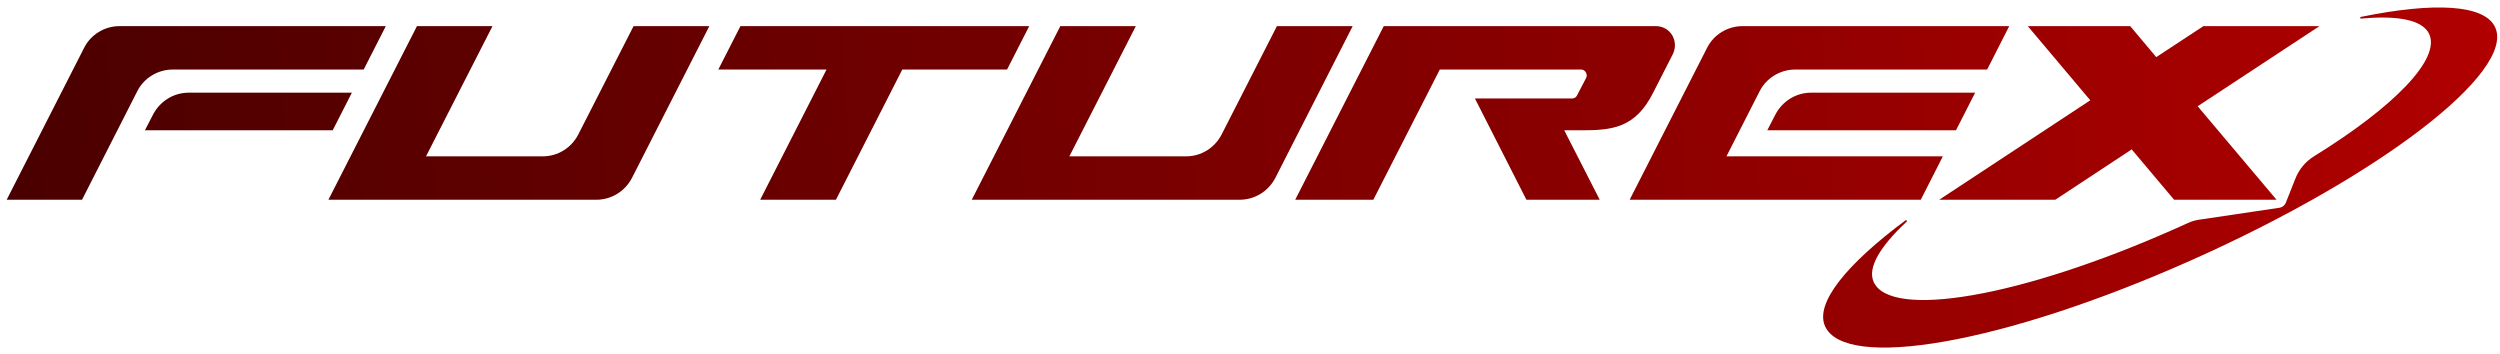 <?xml version="1.0" encoding="utf-8"?>
<svg xmlns="http://www.w3.org/2000/svg" xmlns:xlink="http://www.w3.org/1999/xlink" version="1.1" id="Layer_1" x="0px" y="0px" viewBox="0 0 864 122.4" style="enable-background:new 0 0 864 122.4;">
<style type="text/css">
	.st0{fill:url(#SVGID_1_);}
	.st1{fill:url(#SVGID_2_);}
	.st2{fill:url(#SVGID_3_);}
	.st3{fill:url(#SVGID_4_);}
	.st4{fill:url(#SVGID_5_);}
	.st5{fill:url(#SVGID_6_);}
	.st6{fill:url(#SVGID_7_);}
	.st7{fill:url(#SVGID_8_);}
</style>
<g>
	<g>
		<linearGradient id="SVGID_1_" gradientUnits="userSpaceOnUse" x1="861.1" y1="-14.569" x2="0.403" y2="41.248">
			<stop offset="0" style="stop-color:#B00000"/>
			<stop offset="1" style="stop-color:#4A0000"/>
		</linearGradient>
		<path class="st0" d="M29.05,16.57c2.31-4.63,7.11-7.54,12.26-7.54h92.03l-7.65,15H59.75c-5.22,0-10.01,2.91-12.32,7.53&#xA;			L28.35,69.03H2.31L29.05,16.57z M50.08,45.03h64.9l6.63-13H65.25c-5.29,0-9.97,2.95-12.39,7.63L50.08,45.03z"/>
		<linearGradient id="SVGID_2_" gradientUnits="userSpaceOnUse" x1="861.689" y1="-5.482" x2="0.992" y2="50.334">
			<stop offset="0" style="stop-color:#B00000"/>
			<stop offset="1" style="stop-color:#4A0000"/>
		</linearGradient>
		<path class="st1" d="M234.4,9.03h-15.44l-19.13,37.49c-2.39,4.61-7.09,7.51-12.21,7.51h-10.76h-29.63l22.97-45h-10.76H144.1&#xA;			l-30.6,60h81.81h10.76c5.23,0,9.94-2.91,12.34-7.54l26.74-52.46H234.4z"/>
		<linearGradient id="SVGID_3_" gradientUnits="userSpaceOnUse" x1="862.096" y1="0.787" x2="1.399" y2="56.604">
			<stop offset="0" style="stop-color:#B00000"/>
			<stop offset="1" style="stop-color:#4A0000"/>
		</linearGradient>
		<path class="st2" d="M355.69,9.03l-7.65,15h-36.21l-22.93,45h-26.18l22.93-45h-37.4l7.65-15H355.69z"/>
		<linearGradient id="SVGID_4_" gradientUnits="userSpaceOnUse" x1="862.62" y1="8.876" x2="1.923" y2="64.692">
			<stop offset="0" style="stop-color:#B00000"/>
			<stop offset="1" style="stop-color:#4A0000"/>
		</linearGradient>
		<path class="st3" d="M467.49,9.03l-26.74,52.46c-2.4,4.63-7.11,7.54-12.34,7.54h-92.57l30.6-60h26.1l-22.97,45h40.39&#xA;			c5.12,0,9.82-2.9,12.21-7.51l19.13-37.49H467.49z"/>
		<linearGradient id="SVGID_5_" gradientUnits="userSpaceOnUse" x1="863.114" y1="16.49" x2="2.417" y2="72.306">
			<stop offset="0" style="stop-color:#B00000"/>
			<stop offset="1" style="stop-color:#4A0000"/>
		</linearGradient>
		<path class="st4" d="M571.36,31.98c-6.14,12.28-14.25,13.05-24.74,13.05h-6.02l12.26,24h-25.33l-17.8-35h33.56&#xA;			c0.78,0,1.38-0.35,1.72-1.04l3.19-6.12c0.09-0.26,0.17-0.52,0.17-0.78c0-1.12-0.86-2.07-1.98-2.07H497.6l-22.97,45h-27l30.6-60&#xA;			h93.95c5.2,0,8.19,5.29,5.89,9.81L571.36,31.98z"/>
		<linearGradient id="SVGID_6_" gradientUnits="userSpaceOnUse" x1="863.605" y1="24.061" x2="2.908" y2="79.878">
			<stop offset="0" style="stop-color:#B00000"/>
			<stop offset="1" style="stop-color:#4A0000"/>
		</linearGradient>
		<path class="st5" d="M620.41,24.03c-5.14,0-9.94,2.91-12.26,7.46l-11.49,22.54h74.79l-7.63,15H563.21l26.74-52.46&#xA;			c2.31-4.63,7.11-7.54,12.26-7.54h92.18l-7.63,15H620.41z M682.61,32.03l-6.63,13h-65.21l2.77-5.37c2.43-4.68,7.11-7.63,12.39-7.63&#xA;			H682.61z"/>
		<linearGradient id="SVGID_7_" gradientUnits="userSpaceOnUse" x1="864.07" y1="31.229" x2="3.373" y2="87.045">
			<stop offset="0" style="stop-color:#B00000"/>
			<stop offset="1" style="stop-color:#4A0000"/>
		</linearGradient>
		<path class="st6" d="M801.6,9.03l-42.09,27.69l27.26,32.31h-35.4l-14.66-17.4l-26.4,17.4H670.2l52.2-34.37L700.8,9.03h35.4&#xA;			l9,10.71l16.29-10.71H801.6z"/>
	</g>
	<g>
		<g>
			<linearGradient id="SVGID_8_" gradientUnits="userSpaceOnUse" x1="865.701" y1="53.659" x2="5.004" y2="109.475">
				<stop offset="0" style="stop-color:#B00000"/>
				<stop offset="1" style="stop-color:#4A0000"/>
			</linearGradient>
			<path class="st7" d="M862.36,9.5c-3.57-8.01-21.16-8.83-46.44-3.66c-0.37,0.08-0.29,0.63,0.09,0.59&#xA;				c12.79-1.19,21.35,0.47,23.55,5.4c3.84,8.62-12.04,25-39.83,42.18c-2.9,1.79-5.15,4.46-6.42,7.65l-3.33,8.4&#xA;				c-0.37,0.93-1.21,1.6-2.2,1.74l-27.84,4.14c-1.32,0.2-2.59,0.58-3.8,1.13c-1.32,0.61-2.66,1.21-4,1.81&#xA;				c-54.38,24.21-98.9,31.35-104.61,18.54c-2.17-4.87,2.19-12.23,11.41-20.81c0.28-0.26-0.08-0.68-0.38-0.46&#xA;				c-20.42,15.17-31.37,28.63-27.83,36.57c6.84,15.37,61.15,6.35,126.47-22.73S869.21,24.87,862.36,9.5z"/>
		</g>
	</g>
</g>
</svg>